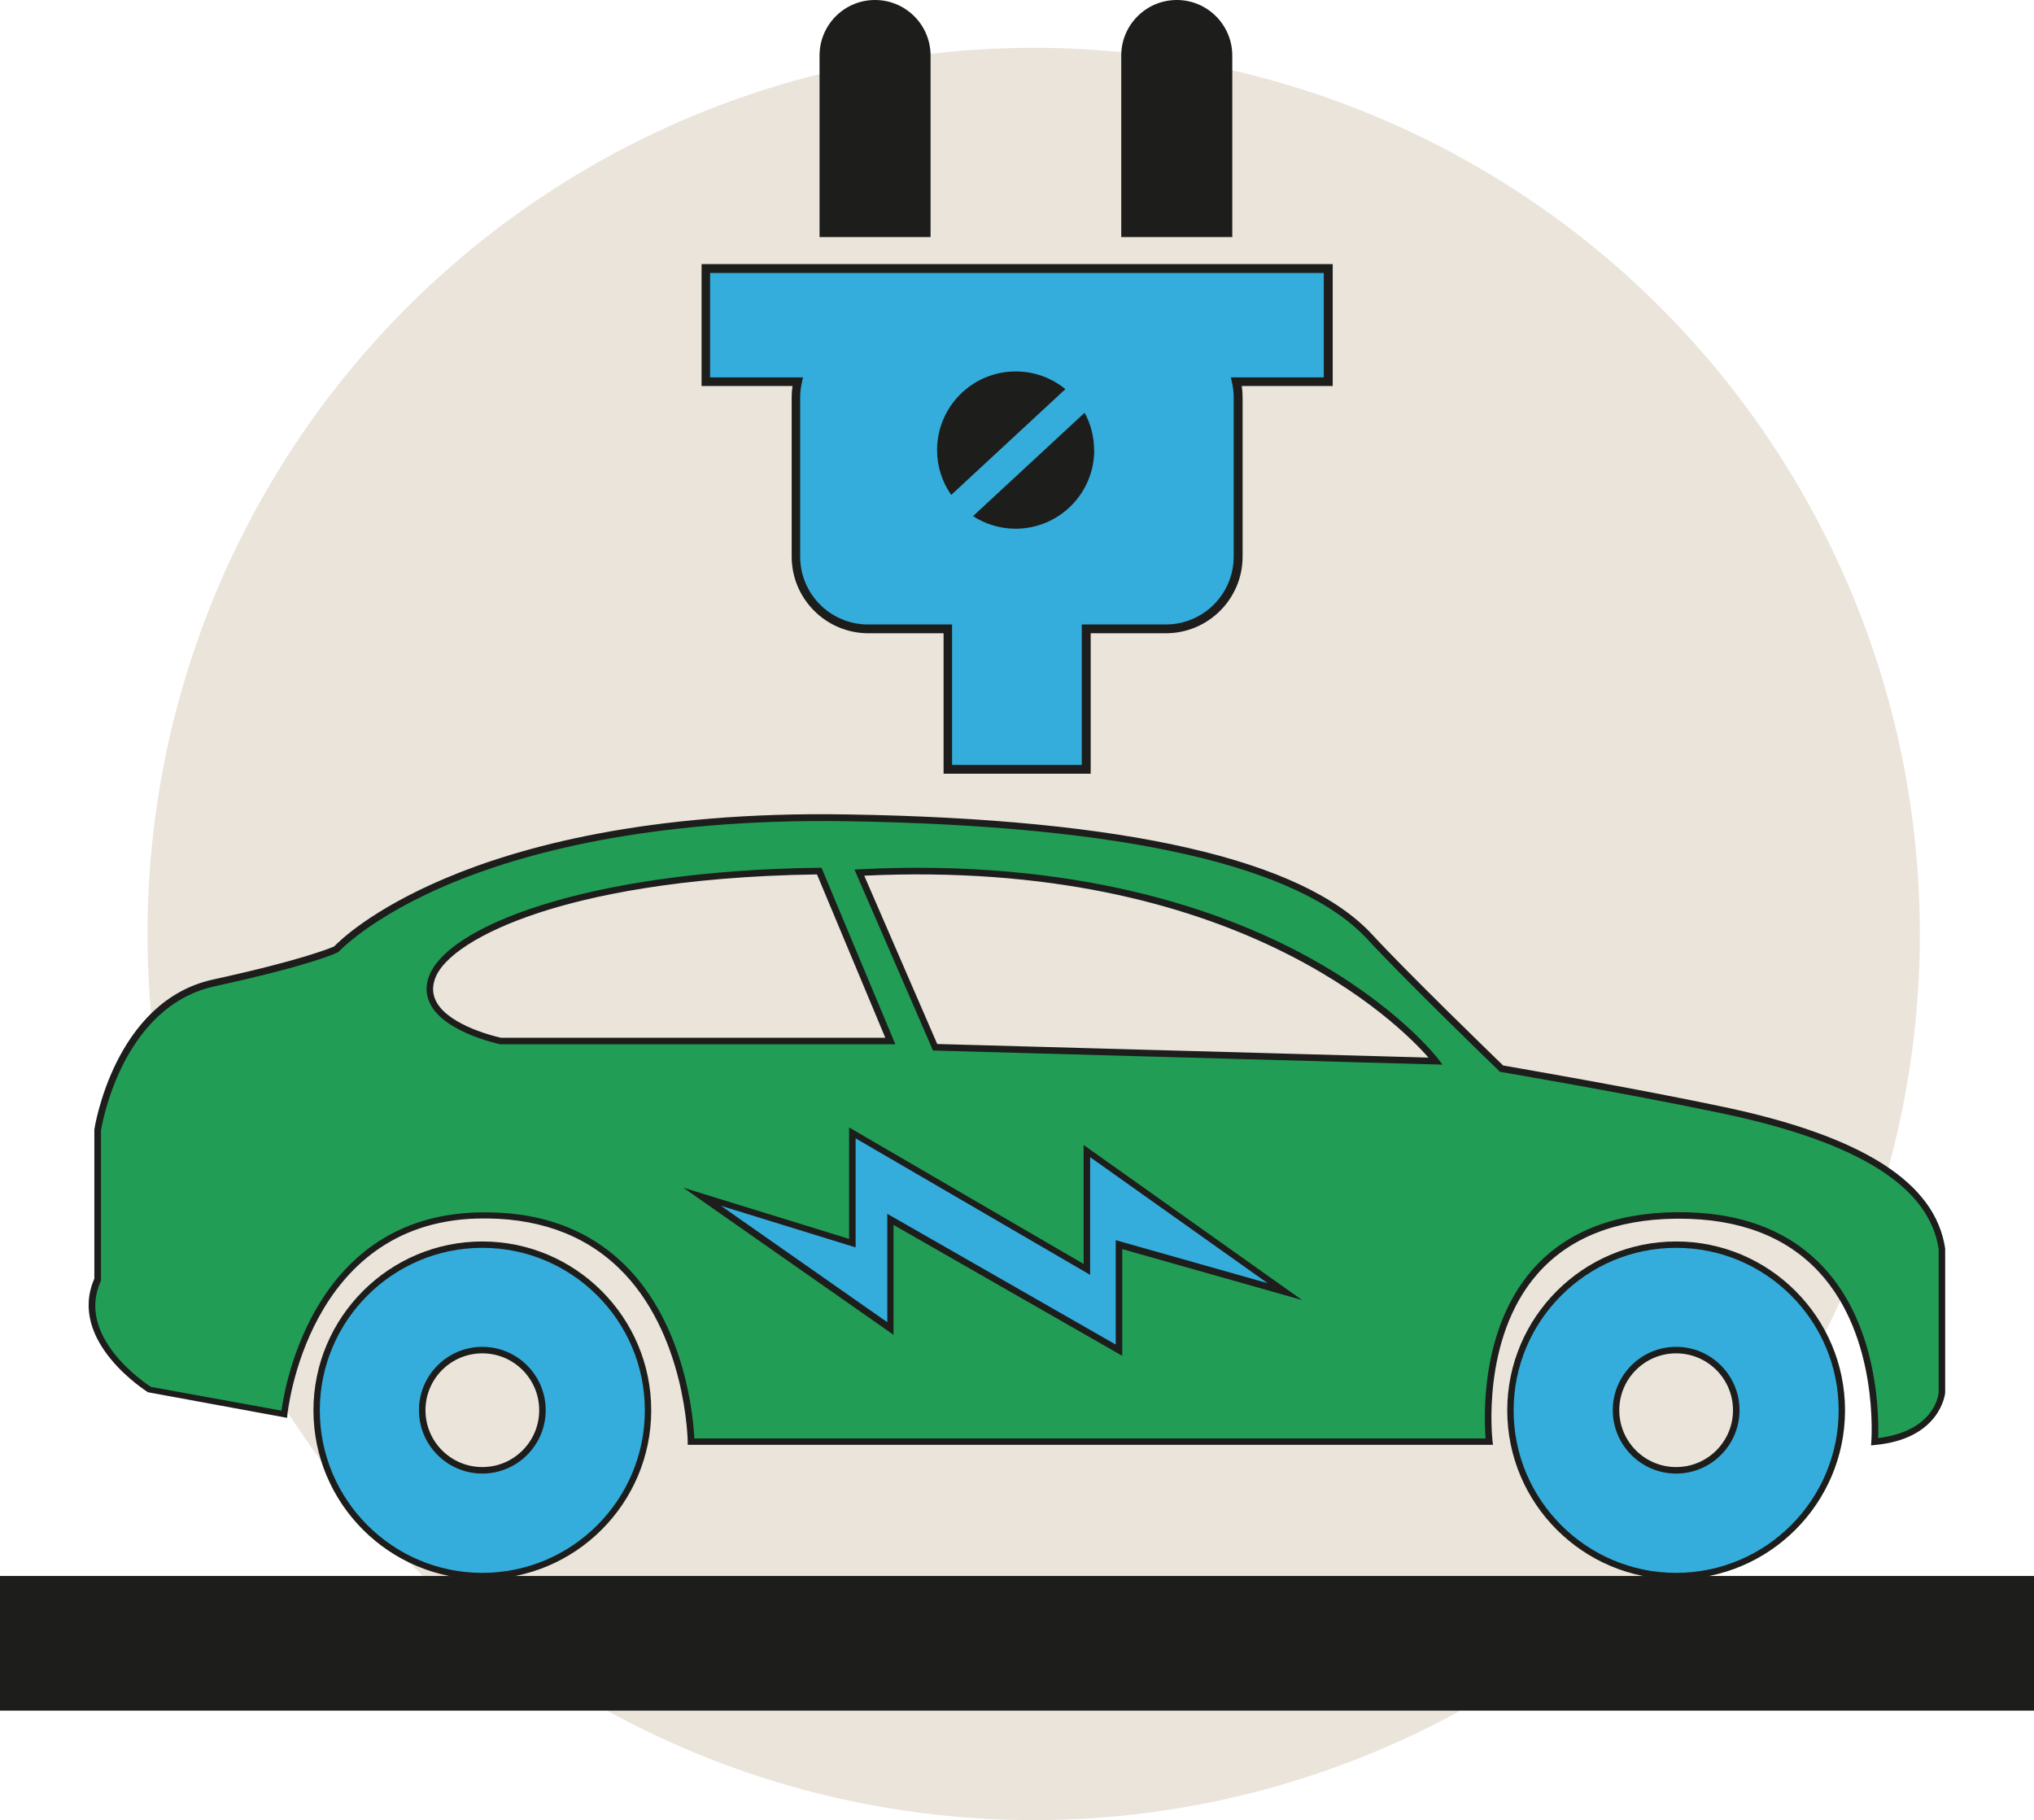 <?xml version="1.0" encoding="UTF-8"?><svg id="Capa_2" xmlns="http://www.w3.org/2000/svg" viewBox="0 0 143.8 128.68"><defs><style>.cls-1{fill:#34addc;}.cls-1,.cls-2,.cls-3,.cls-4{stroke-width:0px;}.cls-2{fill:#1d1d1b;}.cls-3{fill:#219d56;}.cls-4{fill:#eae4da;}</style></defs><g id="Capa_1-2"><circle class="cls-4" cx="73.08" cy="66.03" r="62.65"/><rect class="cls-2" y="111.42" width="143.8" height="9.52"/><path class="cls-3" d="m121.73,78.46c-6.7-1.41-15.57-2.92-15.57-2.92,0,0-6.7-6.49-9.3-9.3-2.59-2.81-9.73-8-36.97-8.43-27.24-.43-36.11,9.3-36.11,9.3,0,0-1.73.86-8.65,2.38-6.92,1.51-8.22,10.37-8.22,10.37v10.6c-1.95,4.32,3.68,7.78,3.68,7.78l9.51,1.73s1.25-13.71,13.62-14.05c15-.42,15.14,16,15.14,16h56.43s-1.99-15.82,13.19-16c15.41-.18,14.05,16,14.05,16,4.54-.43,4.76-3.46,4.76-3.46v-10.16c-.86-5.84-8.87-8.43-15.57-9.84Zm-86.31-4.86s-5.9-1.2-4.92-4.37c.98-3.17,10.05-7.43,27.42-7.65l5.02,12.02h-27.53Zm30.7.44l-5.35-12.34c29.6-1.53,40.75,13.33,40.75,13.33l-35.39-.98Z"/><path class="cls-2" d="m132.28,102.19l.02-.28c0-.07.56-7.4-3.72-12-2.32-2.49-5.63-3.75-9.85-3.75-.08,0-.17,0-.25,0-4.28.05-7.57,1.37-9.79,3.91-4.02,4.6-3.18,11.75-3.17,11.82l.03.26h-56.93v-.23c0-.08-.12-7.7-4.89-12.29-2.52-2.42-5.88-3.59-10.01-3.48-12.01.34-13.38,13.71-13.4,13.84l-.02.25-9.84-1.81c-.06-.04-5.73-3.59-3.79-8.03v-10.55c.02-.12,1.4-9.07,8.4-10.6,6.27-1.37,8.28-2.22,8.56-2.34.3-.32,2.58-2.59,7.89-4.83,5.15-2.18,14.28-4.74,28.37-4.5,19.72.31,32.22,3.17,37.14,8.51,2.44,2.65,8.61,8.63,9.24,9.24.86.15,9.19,1.58,15.5,2.91h0c9.91,2.08,15.06,5.36,15.75,10.03v10.2s-.28,3.25-4.96,3.69l-.28.03Zm-83.2-.49h55.95c-.11-1.36-.41-7.67,3.3-11.92,2.31-2.65,5.73-4.02,10.14-4.08,4.49-.05,7.99,1.26,10.45,3.9,3.94,4.23,3.91,10.66,3.86,12.07,4.02-.49,4.27-3.1,4.28-3.22v-10.14c-.66-4.42-5.69-7.58-15.38-9.61h0c-6.62-1.39-15.47-2.9-15.56-2.91h-.07s-.05-.06-.05-.06c-.07-.06-6.74-6.52-9.31-9.31-4.83-5.24-17.22-8.05-36.81-8.36-14.01-.22-23.03,2.3-28.14,4.45-5.53,2.33-7.77,4.75-7.79,4.77l-.07.05c-.07.04-1.83.9-8.7,2.4-6.68,1.46-8.02,10.09-8.04,10.18v10.62s-.02.05-.02.05c-1.76,3.91,3.08,7.17,3.55,7.47l9.23,1.68c.26-1.89,2.32-13.69,13.82-14.01,4.28-.13,7.74,1.1,10.35,3.61,4.43,4.27,4.96,11.05,5.02,12.39Zm52.9-26.43l-36.02-1-.06-.14-5.49-12.65.33-.02c15.35-.79,25.65,2.89,31.6,6.12,6.46,3.51,9.32,7.26,9.35,7.3l.29.39Zm-35.72-1.46l34.73.96c-2.02-2.31-13.68-14.1-39.89-12.86l5.16,11.9Zm-2.97.02h-27.92c-.15-.04-3.74-.79-4.87-2.7-.36-.61-.44-1.28-.22-1.97,1.13-3.63,11.2-7.61,27.64-7.81h.16s5.22,12.48,5.22,12.48Zm-27.85-.46h27.15l-4.83-11.55c-9.79.14-16.07,1.54-19.63,2.7-4.13,1.35-6.91,3.13-7.41,4.78-.18.57-.12,1.1.17,1.6.98,1.66,4.24,2.41,4.54,2.47Z"/><path class="cls-1" d="m34.1,87.99c-6.47,0-11.72,5.25-11.72,11.72s5.25,11.72,11.72,11.72,11.72-5.25,11.72-11.72-5.25-11.72-11.72-11.72Zm0,15.96c-2.35,0-4.25-1.9-4.25-4.25s1.9-4.25,4.25-4.25,4.25,1.9,4.25,4.25-1.9,4.25-4.25,4.25Z"/><path class="cls-2" d="m34.1,111.65c-6.59,0-11.94-5.36-11.94-11.94s5.36-11.94,11.94-11.94,11.94,5.36,11.94,11.94-5.36,11.94-11.94,11.94Zm0-23.43c-6.33,0-11.49,5.15-11.49,11.49s5.15,11.49,11.49,11.49,11.49-5.15,11.49-11.49-5.15-11.49-11.49-11.49Zm0,15.96c-2.47,0-4.48-2.01-4.48-4.48s2.01-4.48,4.48-4.48,4.48,2.01,4.48,4.48-2.01,4.48-4.48,4.48Zm0-8.5c-2.22,0-4.02,1.8-4.02,4.02s1.8,4.02,4.02,4.02,4.02-1.8,4.02-4.02-1.8-4.02-4.02-4.02Z"/><path class="cls-1" d="m118.5,87.99c-6.47,0-11.72,5.25-11.72,11.72s5.25,11.72,11.72,11.72,11.72-5.25,11.72-11.72-5.25-11.72-11.72-11.72Zm0,15.96c-2.35,0-4.25-1.9-4.25-4.25s1.9-4.25,4.25-4.25,4.25,1.9,4.25,4.25-1.9,4.25-4.25,4.25Z"/><path class="cls-2" d="m118.5,111.65c-6.59,0-11.94-5.36-11.94-11.94s5.36-11.94,11.94-11.94,11.94,5.36,11.94,11.94-5.36,11.94-11.94,11.94Zm0-23.43c-6.33,0-11.49,5.15-11.49,11.49s5.15,11.49,11.49,11.49,11.49-5.15,11.49-11.49-5.15-11.49-11.49-11.49Zm0,15.96c-2.47,0-4.48-2.01-4.48-4.48s2.01-4.48,4.48-4.48,4.48,2.01,4.48,4.48-2.01,4.48-4.48,4.48Zm0-8.5c-2.22,0-4.02,1.8-4.02,4.02s1.8,4.02,4.02,4.02,4.02-1.8,4.02-4.02-1.8-4.02-4.02-4.02Z"/><polygon class="cls-1" points="49.64 84.61 62.95 93.93 62.95 86.2 79.1 95.45 79.1 87.99 90.83 91.31 76.83 81.38 76.83 89.74 60.26 80.09 60.26 87.89 49.64 84.61"/><path class="cls-2" d="m79.33,95.85l-16.16-9.25v7.77l-14.86-10.4,11.72,3.62v-7.88l16.58,9.65v-8.41l15.44,10.96-12.71-3.6v7.56Zm-16.61-10.04l16.16,9.25v-7.38l10.74,3.04-12.55-8.91v8.32l-16.58-9.65v7.71l-9.52-2.94,11.76,8.23v-7.68Z"/><path class="cls-2" d="m61.86,0h0C64.03,0,65.79,1.76,65.79,3.93v12.83h-7.85V3.93C57.94,1.76,59.69,0,61.86,0Z"/><path class="cls-2" d="m83.2,0h0C85.36,0,87.12,1.76,87.12,3.93v12.83h-7.85V3.93C79.27,1.76,81.03,0,83.2,0Z"/><path class="cls-1" d="m93.9,18.98h-44v8h6.5c-.08.36-.12.73-.12,1.11v11.26c0,2.82,2.29,5.11,5.11,5.11h5.63v9.93h9.78v-9.93h5.63c2.82,0,5.11-2.29,5.11-5.11v-11.26c0-.38-.05-.75-.12-1.11h6.49v-8Z"/><path class="cls-2" d="m77.1,54.7h-10.39v-9.93h-5.32c-2.99,0-5.42-2.43-5.42-5.42v-11.26c0-.26.02-.53.06-.8h-6.43v-8.62h44.62v8.62h-6.43c.04.27.06.54.06.8v11.26c0,2.99-2.43,5.42-5.42,5.42h-5.32v9.93Zm-9.78-.62h9.16v-9.93h5.94c2.65,0,4.8-2.15,4.8-4.8v-11.26c0-.34-.04-.69-.12-1.04l-.08-.37h6.57v-7.38h-43.39v7.38h6.57l-.08.37c-.08.35-.12.7-.12,1.04v11.26c0,2.65,2.15,4.8,4.8,4.8h5.94v9.93Z"/><path class="cls-2" d="m75.32,27.51l-8.07,7.48c-.63-.9-1-1.99-1-3.17,0-3.07,2.49-5.56,5.56-5.56,1.33,0,2.56.47,3.51,1.25Z"/><path class="cls-2" d="m77.36,31.82c0,3.07-2.49,5.56-5.56,5.56-1.11,0-2.14-.33-3.01-.89l7.89-7.31c.43.79.67,1.69.67,2.65Z"/></g></svg>